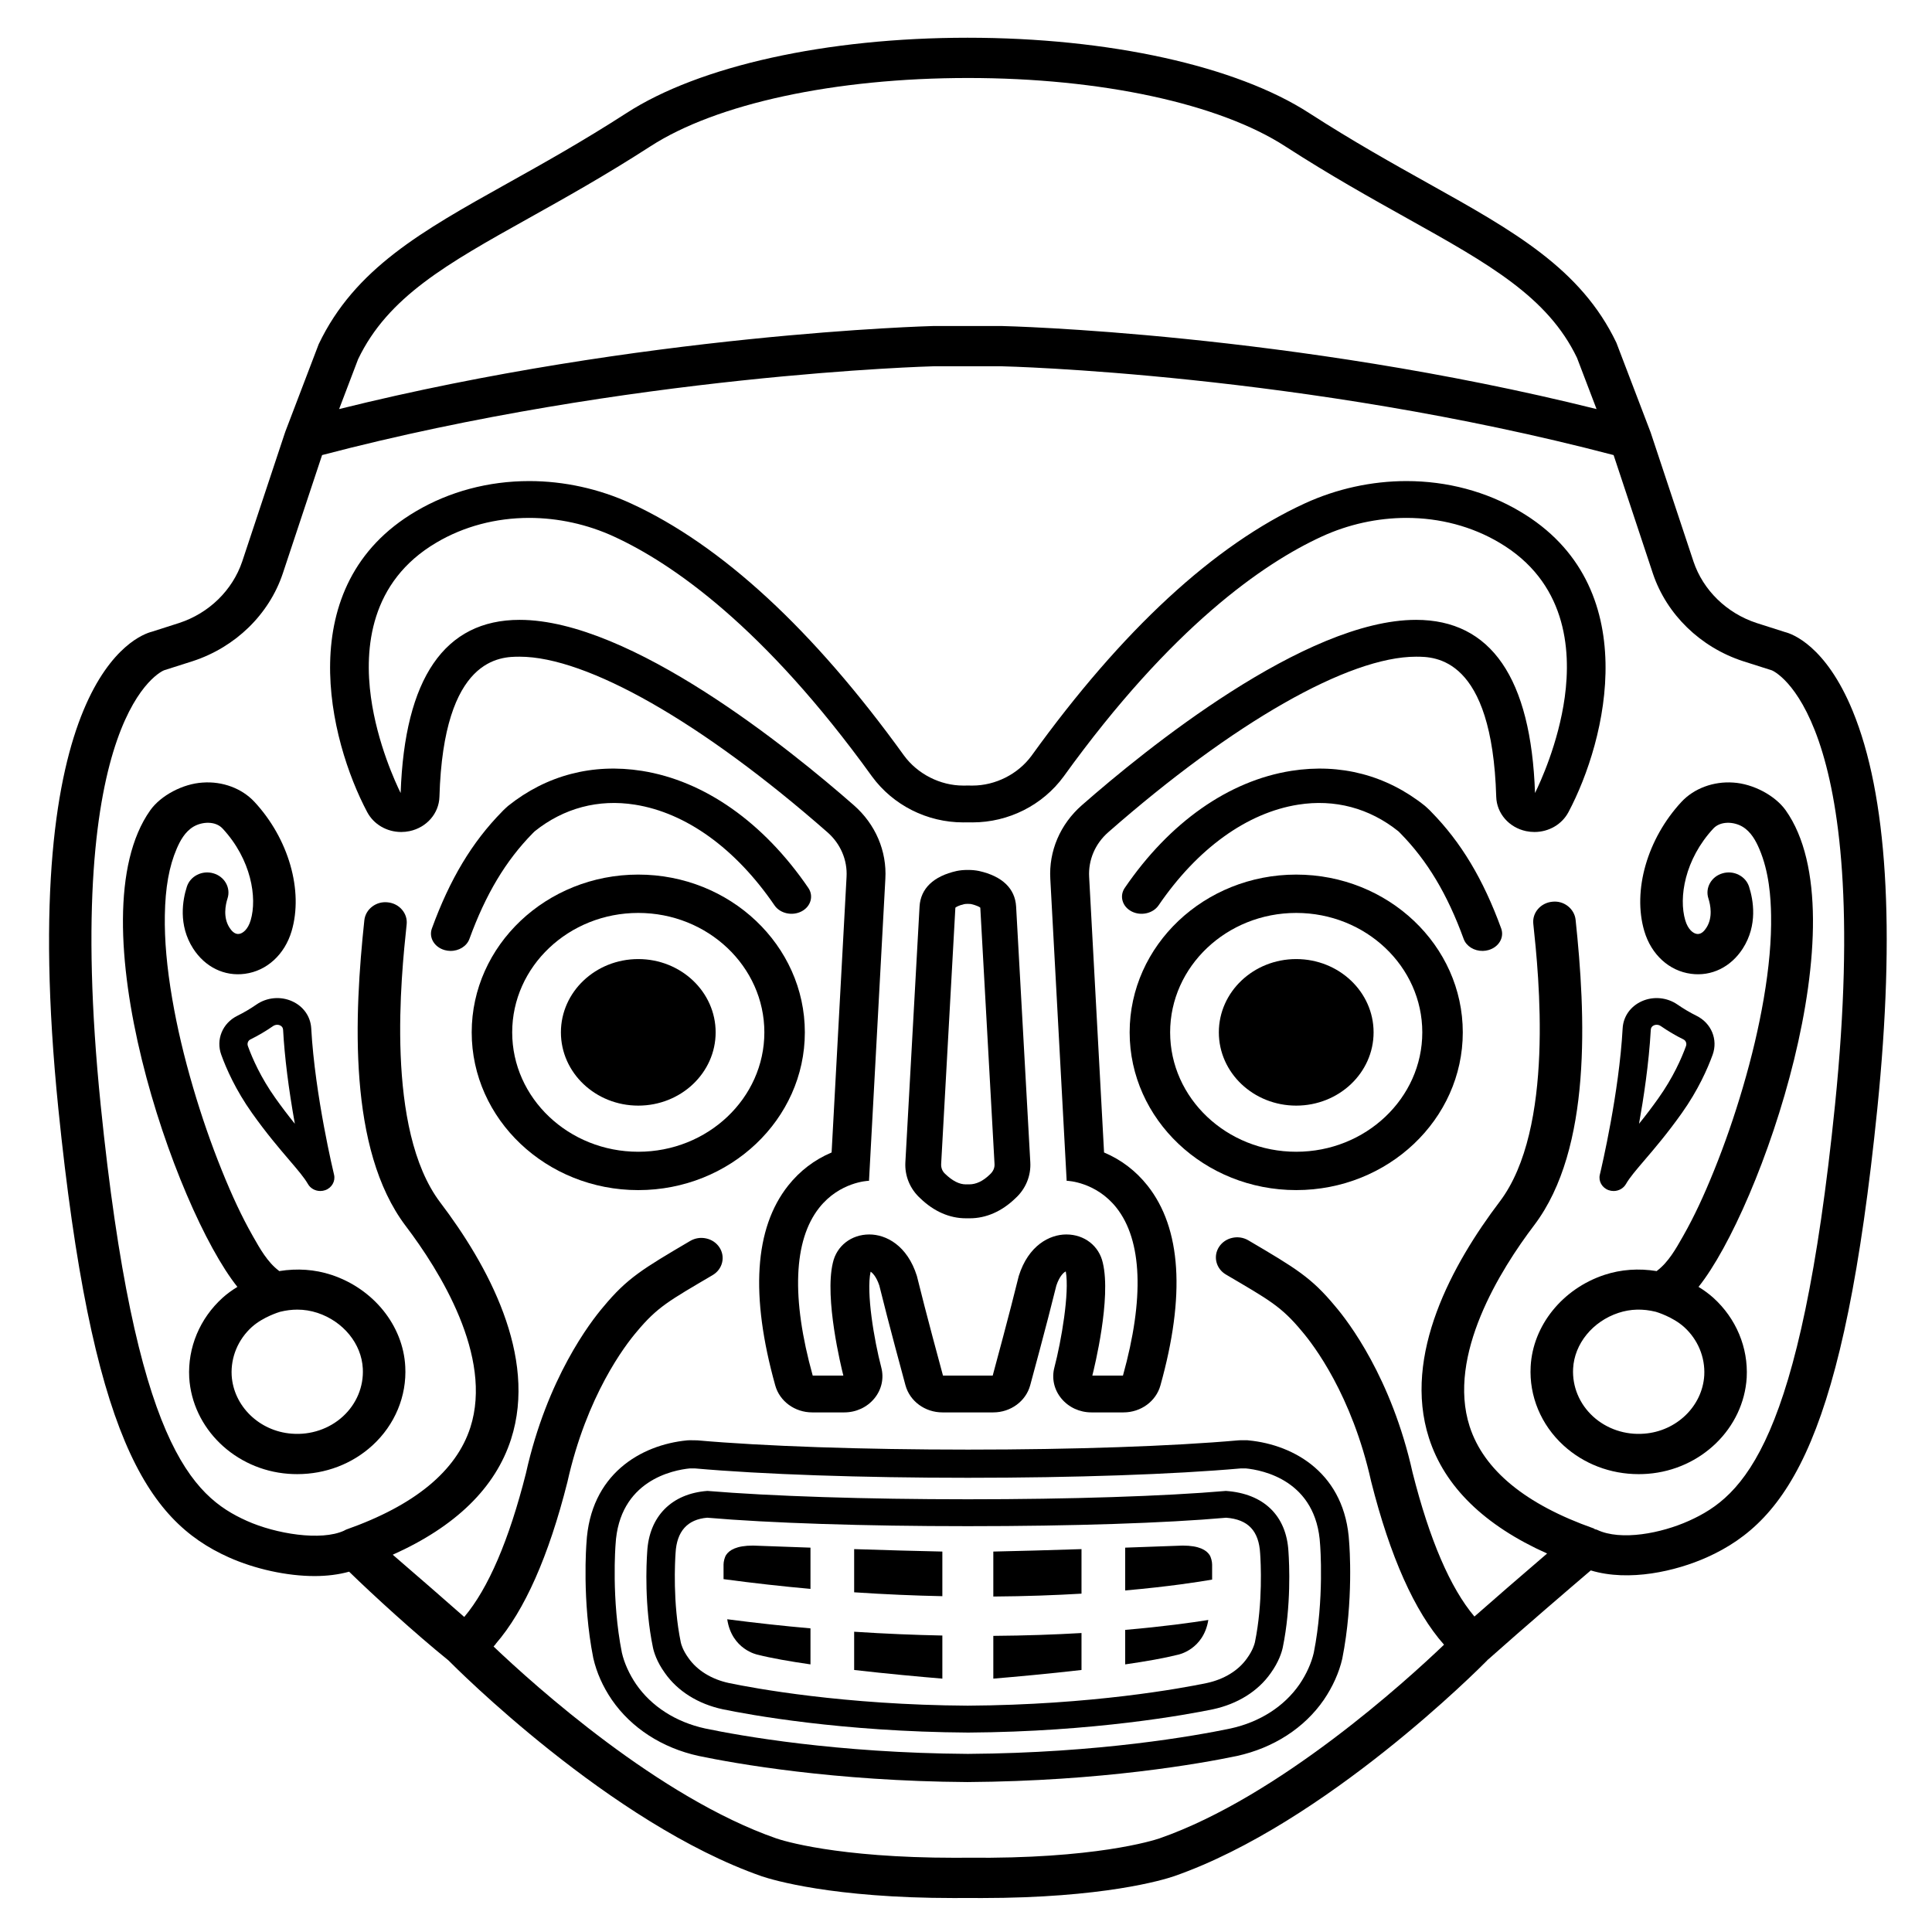 <svg xmlns="http://www.w3.org/2000/svg" xmlns:xlink="http://www.w3.org/1999/xlink" id="Untitled-P%E1gina%201" viewBox="0 0 512 512" style="background-color:#ffffff00" xml:space="preserve" x="0px" y="0px" width="512px" height="512px">	<g id="Capa%201">		<g>			<g>				<path d="M 73.985 336.853 C 73.953 336.81 73.911 336.763 73.855 336.72 C 70.902 334.483 68.88 330.901 67.098 327.745 L 66.874 327.347 C 64.141 322.529 61.57 317.069 58.783 310.163 C 55.964 303.184 53.41 295.814 51.19 288.263 C 48.758 279.982 46.941 272.278 45.645 264.71 C 44.213 256.375 43.573 249.132 43.684 242.561 C 43.808 235.216 44.808 229.604 46.835 224.905 C 47.7 222.893 48.992 220.414 51.308 219.056 C 53.609 217.717 57.104 217.538 58.986 219.567 C 66.608 227.78 68.19 237.924 66.431 243.876 C 65.701 246.353 64.313 247.376 63.342 247.499 C 62.172 247.66 61.324 246.626 60.812 245.827 C 59.078 243.13 59.744 239.823 60.296 238.096 C 60.736 236.733 60.585 235.292 59.879 234.032 C 59.171 232.778 57.99 231.856 56.55 231.441 C 55.117 231.024 53.598 231.16 52.269 231.828 C 50.933 232.5 49.959 233.624 49.519 234.989 C 48.416 238.422 47.164 245.118 51.194 251.386 C 54.356 256.292 59.478 258.797 64.891 258.069 C 70.693 257.31 75.441 252.972 77.282 246.755 C 80.448 236.037 76.498 222.279 67.449 212.521 C 64.126 208.939 58.982 207.003 53.702 207.39 C 48.453 207.71 42.608 210.804 39.812 214.745 C 19.647 243.229 46.344 320.331 62.912 341.035 C 61.426 341.948 60.137 342.895 58.982 343.933 C 52.942 349.408 49.724 357.114 50.146 365.077 C 50.968 378.528 62.239 389.489 76.374 390.57 C 77.143 390.632 77.951 390.66 78.777 390.66 C 86.27 390.66 93.345 387.955 98.716 383.034 C 104.657 377.587 107.823 369.974 107.398 362.151 C 106.843 351.293 98.973 341.524 87.812 337.844 C 83.44 336.413 78.792 336.082 73.985 336.853 L 73.985 336.853 ZM 96.147 362.679 L 96.147 362.681 C 96.404 367.441 94.484 372.065 90.878 375.365 C 87.276 378.67 82.317 380.344 77.295 379.936 C 68.726 379.283 61.893 372.643 61.394 364.501 C 61.137 359.658 63.087 354.982 66.745 351.667 C 69.78 348.951 74.064 347.689 74.232 347.64 C 75.79 347.253 77.308 347.064 78.792 347.064 C 80.6 347.064 82.368 347.348 84.126 347.921 C 90.981 350.188 95.813 356.117 96.147 362.679 L 96.147 362.679 Z" fill="#000000"></path>			</g>			<g>				<path d="M 67.944 266.223 C 66.359 267.323 64.653 268.325 62.875 269.208 C 58.958 271.155 57.175 275.497 58.638 279.526 C 59.971 283.218 62.474 288.893 66.793 294.971 C 70.636 300.389 73.957 304.263 76.65 307.417 L 76.713 307.492 C 78.901 310.052 80.629 312.071 81.605 313.775 C 82.257 314.918 83.514 315.628 84.884 315.628 C 85.34 315.628 85.784 315.55 86.205 315.4 C 87.943 314.779 88.941 313.015 88.525 311.298 C 88.475 311.098 83.466 290.358 82.481 272.543 C 82.306 269.382 80.411 266.692 77.415 265.342 C 74.349 263.961 70.717 264.3 67.944 266.223 L 67.944 266.223 ZM 72.99 291.022 C 69.118 285.575 66.887 280.512 65.699 277.229 C 65.444 276.535 65.721 275.781 66.342 275.471 C 68.436 274.44 70.456 273.248 72.347 271.935 C 72.752 271.659 73.142 271.58 73.46 271.58 C 73.84 271.58 74.118 271.694 74.203 271.73 L 74.208 271.733 C 74.718 271.967 74.992 272.362 75.023 272.914 C 75.421 280.134 76.472 288.508 78.136 297.808 C 76.299 295.528 74.611 293.306 72.99 291.022 L 72.99 291.022 Z" fill="#000000"></path>			</g>			<g>				<path d="M 426.295 315.402 C 426.72 315.552 427.163 315.63 427.614 315.63 C 428.988 315.63 430.25 314.918 430.897 313.775 C 431.888 312.048 433.64 310 435.867 307.398 C 438.534 304.278 441.852 300.399 445.707 294.971 C 450.012 288.912 452.52 283.224 453.867 279.524 C 455.32 275.493 453.536 271.155 449.616 269.208 C 447.851 268.329 446.147 267.325 444.554 266.223 C 441.776 264.3 438.146 263.963 435.078 265.344 C 432.082 266.696 430.191 269.384 430.017 272.543 C 429.078 289.557 424.498 309.108 423.973 311.302 C 423.557 313.017 424.555 314.781 426.295 315.402 L 426.295 315.402 ZM 437.475 272.912 C 437.506 272.362 437.778 271.965 438.286 271.733 C 438.392 271.685 438.676 271.578 439.042 271.578 C 439.432 271.578 439.807 271.696 440.149 271.935 C 442.062 273.258 444.079 274.449 446.156 275.469 C 446.772 275.781 447.051 276.535 446.803 277.227 C 445.611 280.515 443.375 285.577 439.506 291.022 C 437.872 293.332 436.181 295.558 434.359 297.808 C 435.538 291.261 436.98 281.853 437.475 272.912 L 437.475 272.912 Z" fill="#000000"></path>			</g>			<g>				<path d="M 213.291 273.583 C 213.291 250.533 193.488 231.774 169.148 231.774 C 144.81 231.774 125.006 250.533 125.006 273.583 C 125.006 296.635 144.81 315.391 169.148 315.391 C 193.488 315.391 213.291 296.635 213.291 273.583 L 213.291 273.583 ZM 169.148 305.228 C 150.725 305.228 135.737 291.033 135.737 273.583 C 135.737 256.133 150.725 241.936 169.148 241.936 C 187.572 241.936 202.563 256.133 202.563 273.583 C 202.563 291.033 187.572 305.228 169.148 305.228 L 169.148 305.228 Z" fill="#000000"></path>			</g>			<g>				<path d="M 141.408 220.59 C 141.495 220.506 141.6 220.409 141.731 220.28 C 149.409 214.141 158.587 211.707 168.265 213.245 C 181.826 215.39 194.965 224.868 205.258 239.935 C 206.735 242.088 209.94 242.804 212.4 241.534 C 213.607 240.909 214.461 239.907 214.795 238.713 C 215.124 237.541 214.915 236.327 214.207 235.294 C 202.338 217.921 186.67 206.909 170.084 204.283 C 157.057 202.235 144.814 205.445 134.66 213.565 C 134.597 213.615 134.305 213.881 134.122 214.049 L 133.989 214.171 C 133.458 214.663 133.135 214.984 133.02 215.125 C 125.106 223.175 119.208 232.999 114.456 246.055 C 114.044 247.189 114.151 248.401 114.761 249.471 C 115.399 250.584 116.495 251.405 117.853 251.786 C 118.33 251.915 118.82 251.99 119.315 251.998 C 121.609 252.05 123.696 250.752 124.394 248.844 C 128.708 236.998 134.024 228.106 141.138 220.861 C 141.21 220.779 141.293 220.702 141.408 220.59 L 141.408 220.59 Z" fill="#000000"></path>			</g>			<g>				<path d="M 269.28 240.227 C 268.994 235.457 265.599 232.206 259.468 230.824 L 259.462 230.824 C 258.533 230.633 257.61 230.545 256.559 230.545 L 256.413 230.545 C 255.361 230.545 254.439 230.633 253.507 230.824 C 247.375 232.206 243.983 235.457 243.691 240.23 L 239.935 307.972 C 239.719 311.618 241.174 315.129 243.924 317.596 C 247.493 321.04 251.653 322.86 255.951 322.86 C 256.111 322.86 256.27 322.86 256.413 322.854 L 256.548 322.854 C 256.705 322.86 256.864 322.86 257.021 322.86 C 261.32 322.86 265.478 321.04 269.04 317.604 C 271.798 315.129 273.256 311.618 273.038 307.972 L 269.28 240.227 ZM 262.281 311.291 L 262.272 311.298 C 260.507 313.006 258.684 313.868 256.856 313.868 L 256.562 313.863 L 255.951 313.87 C 254.217 313.87 252.424 312.959 250.463 311.077 C 249.737 310.428 249.356 309.469 249.417 308.442 L 253.173 240.739 C 253.178 240.646 253.186 240.578 253.195 240.528 C 253.376 240.376 254.086 239.933 255.498 239.611 C 255.766 239.559 256.041 239.536 256.413 239.536 L 256.559 239.536 C 256.949 239.536 257.217 239.561 257.27 239.57 C 258.856 239.927 259.597 240.371 259.777 240.52 C 259.784 240.558 259.795 240.623 259.799 240.702 L 263.56 308.476 C 263.621 309.523 263.194 310.471 262.281 311.291 L 262.281 311.291 Z" fill="#000000"></path>			</g>			<g>				<path d="M 490.968 188.378 C 483.82 171.009 474.823 167.949 473.065 167.511 L 465.532 165.109 C 457.61 162.519 451.35 156.425 448.794 148.815 L 437.475 114.716 L 437.482 114.714 L 428.354 90.811 C 418.963 71.193 401.175 61.257 378.589 48.643 C 369.187 43.39 358.522 37.435 347.004 30.001 C 327.695 17.476 293.829 10 256.413 10 C 219.098 10 185.289 17.473 165.979 29.994 C 154.423 37.453 143.753 43.411 134.333 48.669 C 111.811 61.25 94.018 71.186 84.461 91.202 L 75.598 114.43 L 75.578 114.531 C 75.561 114.561 75.541 114.598 75.526 114.641 L 64.192 148.793 C 61.62 156.423 55.373 162.519 47.482 165.096 L 40.25 167.412 C 36.498 168.358 3.926 179.92 15.459 293.794 C 24.238 380.239 38.655 402.85 60.601 412.696 C 67.545 415.812 76.053 417.673 83.361 417.673 C 86.651 417.673 89.73 417.286 92.521 416.514 C 99.005 422.83 109.963 432.836 118.844 440.022 C 120.581 441.779 161.755 483.229 201.859 497.228 C 204.713 498.191 220.569 503 252.82 503 C 254.028 503 255.256 502.991 256.5 502.983 C 257.705 502.991 258.884 503 260.046 503 C 292.406 503 308.229 498.208 311.151 497.211 C 351.349 483.184 392.397 441.777 394.124 440.024 C 394.179 439.968 394.212 439.906 394.218 439.878 C 394.255 439.861 394.316 439.831 394.373 439.781 C 403.768 431.414 416.421 420.571 421.572 416.177 C 431.708 419.245 444.112 416.396 452.372 412.696 C 474.322 402.848 488.744 380.233 497.51 293.794 C 502.338 246.128 500.139 210.662 490.968 188.378 L 490.968 188.378 ZM 94.894 95.207 C 102.81 78.666 118.428 69.944 140.055 57.859 C 149.62 52.52 160.465 46.465 172.333 38.8 C 189.845 27.446 221.334 20.669 256.559 20.669 C 291.702 20.669 323.135 27.448 340.646 38.806 C 352.464 46.439 363.287 52.481 372.835 57.814 L 372.915 57.859 C 394.541 69.936 410.163 78.657 417.922 94.829 L 423.103 108.407 C 341.849 88.181 266.325 86.414 265.562 86.401 L 247.277 86.401 C 246.515 86.419 170.113 88.439 89.869 108.407 L 94.894 95.207 ZM 486.301 292.771 C 477.187 382.592 462.157 396.503 447.546 403.054 C 440.295 406.312 429.596 408.435 423.236 405.414 C 423.092 405.345 422.955 405.321 422.838 405.3 C 422.77 405.291 422.705 405.276 422.661 405.263 C 422.646 405.255 422.617 405.227 422.589 405.205 C 422.524 405.154 422.439 405.081 422.317 405.038 C 404.243 398.66 393.19 389.562 389.466 378 C 383.424 359.196 397.602 336.507 406.596 324.661 C 421.959 304.357 420.205 268.752 417.549 243.738 C 417.397 242.31 416.623 240.973 415.425 240.071 C 414.255 239.187 412.808 238.798 411.379 238.968 C 409.884 239.11 408.54 239.798 407.583 240.898 C 406.631 242 406.191 243.39 406.341 244.809 C 407.766 258.232 412.1 299.069 397.443 318.438 C 384.984 334.865 371.612 359.071 378.694 381.105 C 382.823 393.954 393.355 404.245 410 411.699 C 402.415 418.201 395.944 423.816 390.74 428.399 C 384.352 420.851 378.84 408.027 374.353 390.274 C 368.747 365.062 357.24 350.152 353.852 346.185 C 347.547 338.576 343.464 336.14 330.828 328.705 C 329.549 327.953 328.05 327.714 326.579 328.041 C 325.113 328.361 323.869 329.206 323.074 330.418 C 322.278 331.627 322.03 333.058 322.372 334.449 C 322.716 335.835 323.61 337.012 324.884 337.764 C 336.363 344.52 339.539 346.19 345.043 352.831 C 348.05 356.351 358.256 369.633 363.37 392.611 C 368.399 412.537 374.896 427.086 382.683 435.862 C 372.752 445.368 338.988 476.127 307.305 487.181 C 305.64 487.748 290.075 492.695 256.341 492.31 C 255.258 492.321 254.202 492.329 253.158 492.329 C 221.619 492.329 207.286 487.735 205.718 487.194 C 174.675 476.368 141.868 446.878 130.802 436.345 C 130.887 436.251 130.974 436.146 131.056 436.049 C 131.061 436.044 131.065 436.042 131.07 436.038 C 131.07 436.038 131.067 436.038 131.067 436.036 C 131.176 435.905 131.285 435.778 131.396 435.651 C 131.39 435.645 131.383 435.638 131.377 435.632 C 139.016 426.822 145.407 412.417 150.363 392.771 C 155.48 369.794 165.683 356.51 168.69 352.988 C 174.198 346.349 177.371 344.679 188.849 337.921 C 190.124 337.171 191.017 335.994 191.361 334.608 C 191.703 333.219 191.453 331.786 190.66 330.574 C 189.866 329.365 188.622 328.52 187.156 328.2 C 185.683 327.873 184.184 328.112 182.905 328.864 C 170.27 336.299 166.184 338.736 159.881 346.342 C 156.493 350.311 144.986 365.221 139.38 390.433 C 134.902 408.151 129.403 420.96 123.03 428.511 C 117.903 423.992 111.534 418.442 104.082 412.015 C 120.753 404.556 131.303 394.251 135.438 381.386 C 142.528 359.327 129.146 335.1 116.669 318.662 C 101.995 299.269 106.34 258.402 107.767 244.972 C 107.919 243.554 107.477 242.163 106.522 241.059 C 105.573 239.954 104.219 239.269 102.729 239.125 C 101.252 238.968 99.801 239.366 98.633 240.26 C 97.441 241.166 96.702 242.464 96.552 243.9 C 93.892 268.931 92.129 304.557 107.512 324.887 C 116.51 336.748 130.704 359.45 124.653 378.275 C 120.933 389.846 109.874 398.95 91.778 405.339 C 91.56 405.416 91.373 405.543 91.17 405.648 C 85.08 408.439 73.103 406.497 65.429 403.054 C 50.815 396.499 35.788 382.585 26.674 292.771 C 16.115 188.547 43.22 177.722 43.492 177.627 L 51.116 175.197 C 62.381 171.512 71.284 162.85 74.929 152.018 L 85.357 120.601 C 166.775 99.24 246.624 97.087 247.412 97.068 L 265.43 97.068 C 266.218 97.085 345.002 98.927 427.622 120.601 L 438.05 152.038 C 441.702 162.859 450.616 171.521 461.896 175.21 L 469.559 177.647 C 469.836 177.752 496.808 189.037 486.301 292.771 L 486.301 292.771 Z" fill="#000000"></path>			</g>			<g>				<path d="M 402.748 135.499 C 393.898 130.26 383.52 127.49 372.728 127.49 L 372.719 127.49 C 363.507 127.49 354.195 129.538 345.784 133.406 C 321.762 144.444 297.402 166.937 273.376 200.267 C 269.798 205.151 263.8 208.185 257.716 208.185 L 256.557 208.174 L 255.256 208.185 C 249.175 208.185 243.161 205.134 239.562 200.213 C 215.557 166.92 191.208 144.442 167.186 133.406 C 158.778 129.536 149.464 127.49 140.247 127.49 L 140.24 127.49 C 129.455 127.49 119.066 130.264 110.2 135.512 C 76.925 155.085 87.218 196.203 97.308 215.209 C 99.038 218.463 102.498 220.487 106.342 220.487 C 107.078 220.487 107.821 220.407 108.544 220.257 C 113.072 219.301 116.327 215.564 116.456 211.167 C 117.534 174.03 132.721 174.03 137.709 174.03 C 155.571 174.03 186.062 191.42 219.272 220.551 C 222.754 223.6 224.602 227.921 224.345 232.402 L 220.386 305.417 C 215.823 307.344 211.947 310.309 208.849 314.222 C 199.928 325.508 198.787 343.321 205.454 367.168 C 206.624 371.367 210.644 374.3 215.231 374.3 L 223.737 374.3 C 226.868 374.3 229.772 372.954 231.701 370.617 C 233.631 368.283 234.306 365.288 233.553 362.406 C 231.64 355.111 229.524 342.507 230.72 337.016 C 231.101 337.233 232.195 338.172 233.028 340.674 C 235.442 350.506 239.501 365.436 239.958 367.112 C 241.111 371.343 245.138 374.3 249.753 374.3 L 263.224 374.3 C 267.835 374.3 271.859 371.343 273.014 367.112 C 273.058 366.959 277.415 350.979 279.943 340.687 C 280.83 338.022 282.002 337.137 282.444 336.948 C 283.462 342.565 281.259 355.401 279.422 362.406 C 278.668 365.29 279.344 368.285 281.274 370.617 C 283.205 372.954 286.107 374.3 289.24 374.3 L 297.744 374.3 C 302.329 374.3 306.351 371.367 307.519 367.168 C 314.186 343.321 313.046 325.508 304.124 314.222 C 301.028 310.309 297.147 307.344 292.587 305.417 L 288.637 232.436 C 288.373 227.936 290.214 223.602 293.694 220.555 C 326.911 191.423 357.402 174.03 375.266 174.03 C 380.256 174.03 395.434 174.03 396.517 211.167 C 396.645 215.564 399.901 219.303 404.426 220.257 C 405.154 220.407 405.892 220.487 406.633 220.487 C 410.475 220.487 413.937 218.463 415.665 215.209 C 425.755 196.203 436.044 155.083 402.748 135.499 L 402.748 135.499 ZM 414.673 184.793 C 412.989 196.994 408.119 207.478 406.795 210.16 C 405.749 179.71 395.14 164.268 375.266 164.268 C 345.869 164.268 303.538 198.623 286.702 213.394 C 280.963 218.422 277.914 225.545 278.344 232.937 L 282.669 312.763 L 282.678 312.929 L 282.852 312.933 C 282.928 312.935 290.458 313.21 295.881 320.078 C 302.701 328.716 303.294 344.088 297.596 364.538 L 289.48 364.538 C 290.044 362.312 294.513 344.094 292.26 334.668 C 291.262 330.17 287.38 327.145 282.595 327.145 L 282.592 327.145 C 278.163 327.145 272.531 330.035 269.983 338.157 C 267.65 347.696 263.51 362.943 263.079 364.538 L 249.899 364.538 C 249.465 362.943 245.321 347.694 242.985 338.147 C 240.444 330.035 234.808 327.145 230.382 327.145 C 225.595 327.145 221.713 330.17 220.713 334.666 C 218.462 344.094 222.933 362.312 223.495 364.538 L 215.377 364.538 C 209.679 344.088 210.271 328.716 217.094 320.08 C 222.514 313.21 230.045 312.935 230.121 312.933 L 230.295 312.929 L 234.627 232.937 C 235.058 225.545 232.012 218.42 226.273 213.394 C 209.435 198.623 167.099 164.268 137.709 164.268 C 117.833 164.268 107.228 179.71 106.176 210.162 C 104.856 207.478 99.986 197.001 98.304 184.8 C 96.508 171.804 98.06 154.143 115.663 143.789 C 122.886 139.51 131.386 137.25 140.247 137.25 C 147.91 137.25 155.671 138.956 162.689 142.186 C 178.079 149.253 202.436 166.024 231.093 205.772 C 236.673 213.394 245.704 217.942 255.256 217.942 C 255.529 217.942 255.795 217.94 256.06 217.934 L 256.906 217.934 C 257.178 217.94 257.444 217.942 257.714 217.942 C 267.269 217.942 276.304 213.394 281.882 205.772 C 310.534 166.024 334.894 149.253 350.288 142.186 C 357.301 138.956 365.06 137.25 372.728 137.25 C 381.589 137.25 390.087 139.51 397.312 143.789 C 414.911 154.141 416.464 171.798 414.673 184.793 L 414.673 184.793 Z" fill="#000000"></path>			</g>			<g>				<path d="M 184.814 381.707 L 182.82 381.676 L 182.083 381.713 C 169.834 382.899 156.392 390.688 155.414 408.981 C 155.403 409.129 154.196 424.211 157.227 439.412 C 158.101 443.232 159.746 446.941 162.123 450.437 C 167.282 457.93 175.458 463.226 185.151 465.343 C 194.745 467.346 220.893 472.028 256.363 472.264 C 292.049 472.028 318.18 467.356 327.763 465.358 C 337.491 463.231 345.682 457.94 350.83 450.465 C 353.183 447.007 354.87 443.247 355.711 439.59 C 358.779 424.2 357.6 409.419 357.546 408.809 C 356.578 390.635 343.141 382.899 330.891 381.717 L 330.506 381.676 L 328.837 381.676 L 328.157 381.707 C 310.595 383.266 284.503 384.16 256.562 384.16 C 228.526 384.16 202.373 383.266 184.814 381.707 L 184.814 381.707 ZM 328.848 389.143 L 330.125 389.141 C 334.519 389.567 348.932 392.287 349.845 409.389 C 349.861 409.529 350.987 423.852 348.168 437.983 C 347.545 440.712 346.207 443.679 344.402 446.33 C 340.361 452.203 333.872 456.368 326.128 458.061 C 316.798 460.007 291.339 464.567 256.562 464.797 L 256.416 464.797 C 221.632 464.567 196.176 460.007 186.851 458.061 C 179.105 456.368 172.614 452.203 168.574 446.333 C 166.768 443.679 165.43 440.714 164.807 437.989 C 161.988 423.852 163.114 409.529 163.125 409.378 C 164.04 392.287 178.456 389.567 182.82 389.143 L 184.108 389.141 C 201.926 390.723 228.278 391.629 256.413 391.629 L 256.562 391.629 C 284.691 391.629 311.033 390.723 328.848 389.143 L 328.848 389.143 Z" fill="#000000"></path>			</g>			<g>				<path d="M 256.418 397.324 C 229.528 397.324 204.417 396.518 187.467 395.108 C 177.978 395.817 172.015 401.866 171.514 411.278 C 171.296 414.434 170.753 425.586 173.035 436.605 C 173.296 437.849 174.056 440.391 176.205 443.363 C 179.565 448.172 185.025 451.589 191.581 452.985 C 198.327 454.378 222.955 458.946 256.581 459.148 C 289.972 458.946 314.644 454.378 321.409 452.985 C 327.957 451.589 333.401 448.189 336.742 443.41 C 338.901 440.413 339.677 437.858 339.947 436.597 C 342.217 425.584 341.677 414.391 341.457 411.228 C 340.949 401.681 334.922 395.809 324.873 395.113 C 308.549 396.518 283.651 397.324 256.555 397.324 L 256.418 397.324 ZM 324.943 402.214 C 330.767 402.655 333.632 405.687 333.955 411.748 C 334.103 413.826 334.726 424.725 332.567 435.211 C 332.438 435.791 331.983 437.37 330.495 439.437 C 328.218 442.699 324.411 445.037 319.788 446.028 C 313.249 447.384 289.353 451.825 256.44 452.018 C 223.563 451.825 199.73 447.384 193.209 446.028 C 188.574 445.041 184.755 442.686 182.447 439.39 C 180.968 437.344 180.532 435.797 180.414 435.23 C 178.251 424.765 178.883 413.704 179.031 411.587 C 179.338 405.807 182.177 402.653 187.417 402.21 C 203.972 403.637 229.123 404.451 256.418 404.451 L 256.555 404.451 C 284.041 404.451 308.963 403.637 324.943 402.214 L 324.943 402.214 Z" fill="#000000"></path>			</g>			<g>				<path d="M 169.148 254.164 C 157.824 254.164 148.647 262.858 148.647 273.583 C 148.647 284.307 157.824 293.001 169.148 293.001 C 180.471 293.001 189.653 284.307 189.653 273.583 C 189.653 262.858 180.471 254.164 169.148 254.164 L 169.148 254.164 Z" fill="#000000"></path>			</g>			<g>				<path d="M 459.342 207.39 C 454.089 207.018 448.916 208.935 445.591 212.521 C 436.54 222.279 432.59 236.037 435.762 246.755 C 437.599 252.974 442.343 257.31 448.149 258.069 C 453.557 258.799 458.684 256.292 461.846 251.386 C 465.879 245.116 464.624 238.422 463.521 234.991 C 463.083 233.624 462.107 232.5 460.769 231.828 C 459.445 231.16 457.924 231.022 456.492 231.441 C 455.052 231.856 453.871 232.775 453.161 234.032 C 452.455 235.294 452.305 236.733 452.745 238.094 C 453.3 239.826 453.958 243.132 452.23 245.827 C 451.753 246.568 451.01 247.518 449.949 247.518 C 449.868 247.518 449.781 247.512 449.692 247.499 C 448.727 247.379 447.339 246.353 446.609 243.876 C 444.851 237.926 446.43 227.782 454.054 219.567 C 455.937 217.541 459.438 217.715 461.732 219.056 C 464.051 220.411 465.338 222.893 466.206 224.905 C 468.868 231.078 469.28 237.937 469.356 242.561 C 469.467 249.132 468.827 256.375 467.4 264.71 C 466.097 272.281 464.282 279.986 461.85 288.263 C 459.63 295.812 457.076 303.184 454.257 310.161 C 451.468 317.072 448.897 322.532 446.167 327.347 L 445.931 327.768 C 444.147 330.92 442.131 334.487 439.188 336.72 C 439.135 336.759 439.098 336.801 439.055 336.855 C 434.257 336.08 429.601 336.41 425.225 337.844 C 414.065 341.524 406.2 351.295 405.64 362.151 C 405.217 369.978 408.385 377.592 414.329 383.037 C 419.693 387.953 426.775 390.663 434.268 390.663 C 435.089 390.663 435.896 390.632 436.667 390.572 C 450.801 389.489 462.077 378.528 462.894 365.075 C 463.319 357.114 460.1 349.411 454.056 343.933 C 452.897 342.891 451.605 341.943 450.13 341.035 C 466.694 320.333 493.394 243.233 473.233 214.745 C 470.428 210.804 464.589 207.71 459.342 207.39 L 459.342 207.39 ZM 451.646 364.499 C 451.148 372.645 444.315 379.283 435.741 379.936 C 430.718 380.348 425.764 378.672 422.162 375.365 C 418.56 372.067 416.639 367.443 416.891 362.679 C 417.231 356.117 422.06 350.186 428.919 347.921 C 432.113 346.877 435.351 346.787 438.796 347.636 C 438.974 347.687 443.253 348.944 446.295 351.667 C 449.956 354.982 451.904 359.66 451.646 364.499 L 451.646 364.499 Z" fill="#000000"></path>			</g>			<g>				<path d="M 343.509 231.776 C 319.167 231.776 299.368 250.529 299.368 273.583 C 299.368 296.635 319.167 315.387 343.509 315.387 C 367.852 315.387 387.653 296.635 387.653 273.583 C 387.653 250.529 367.852 231.776 343.509 231.776 L 343.509 231.776 ZM 343.509 305.228 C 325.085 305.228 310.098 291.031 310.098 273.583 C 310.098 256.133 325.085 241.936 343.509 241.936 C 361.934 241.936 376.922 256.133 376.922 273.583 C 376.922 291.031 361.934 305.228 343.509 305.228 L 343.509 305.228 Z" fill="#000000"></path>			</g>			<g>				<path d="M 343.509 254.164 C 332.186 254.164 323.006 262.858 323.006 273.583 C 323.006 284.307 332.186 293.001 343.509 293.001 C 354.831 293.001 364.015 284.307 364.015 273.583 C 364.015 262.858 354.831 254.164 343.509 254.164 L 343.509 254.164 Z" fill="#000000"></path>			</g>			<g>				<path d="M 379.267 215.125 C 379.151 214.982 378.833 214.663 378.297 214.171 L 378.164 214.049 C 377.981 213.881 377.689 213.617 377.626 213.563 C 367.472 205.445 355.229 202.235 342.202 204.285 C 325.616 206.909 309.948 217.921 298.08 235.294 C 297.372 236.327 297.163 237.541 297.492 238.713 C 297.825 239.907 298.677 240.909 299.886 241.536 C 302.348 242.806 305.551 242.088 307.029 239.935 C 317.321 224.868 330.46 215.39 344.024 213.243 C 353.702 211.707 362.875 214.141 370.56 220.28 C 370.686 220.409 370.793 220.506 370.878 220.59 C 370.996 220.702 371.076 220.779 371.148 220.861 C 378.262 228.106 383.581 236.998 387.893 248.844 C 388.59 250.752 390.677 252.05 392.972 252 C 393.466 251.99 393.957 251.915 394.434 251.784 C 395.791 251.405 396.887 250.584 397.526 249.471 C 398.136 248.401 398.242 247.189 397.831 246.053 C 393.079 232.999 387.18 223.173 379.267 215.125 L 379.267 215.125 Z" fill="#000000"></path>			</g>			<g>				<path d="M 249.733 444.854 L 249.733 433.432 C 242.373 433.283 234.572 432.967 226.36 432.426 L 226.36 442.562 C 235.093 443.567 243.772 444.356 249.733 444.854 Z" fill="#000000"></path>				<path d="M 286.61 432.77 C 279.64 433.176 271.82 433.459 263.238 433.522 L 263.238 444.854 C 269.199 444.356 277.877 443.567 286.61 442.562 L 286.61 432.77 Z" fill="#000000"></path>				<path d="M 249.733 411.179 C 243.373 411.054 234.708 410.801 226.36 410.532 L 226.36 421.976 C 234.577 422.526 242.386 422.855 249.733 423.006 L 249.733 411.179 Z" fill="#000000"></path>				<path d="M 298.187 421.486 C 309.817 420.459 317.724 419.217 321.224 418.607 L 321.224 414.608 C 321.224 413.837 320.934 412.666 320.531 412.062 C 319.696 410.814 317.844 409.595 313.421 409.595 C 313.421 409.595 306.911 409.842 298.187 410.143 L 298.187 421.486 Z" fill="#000000"></path>				<path d="M 298.187 431.936 L 298.187 441.079 C 303.627 440.295 308.567 439.429 312.221 438.505 C 312.221 438.505 318.932 437.205 320.219 429.308 C 315.825 430.011 308.345 431.059 298.187 431.936 Z" fill="#000000"></path>				<path d="M 214.786 431.532 C 207.687 430.907 200.318 430.107 192.723 429.119 C 193.936 437.183 200.75 438.505 200.75 438.505 C 204.404 439.429 209.343 440.295 214.786 441.079 L 214.786 431.532 Z" fill="#000000"></path>				<path d="M 263.238 411.179 L 263.238 423.098 C 271.851 423.036 279.671 422.746 286.61 422.335 L 286.61 410.532 C 278.265 410.801 269.598 411.054 263.238 411.179 Z" fill="#000000"></path>				<path d="M 214.786 421.072 L 214.786 410.143 C 206.062 409.842 199.551 409.595 199.551 409.595 C 195.126 409.595 193.274 410.814 192.442 412.062 C 192.039 412.666 191.747 413.837 191.747 414.608 L 191.747 418.489 C 199.695 419.555 207.391 420.41 214.786 421.072 Z" fill="#000000"></path>			</g>		</g>	</g></svg>